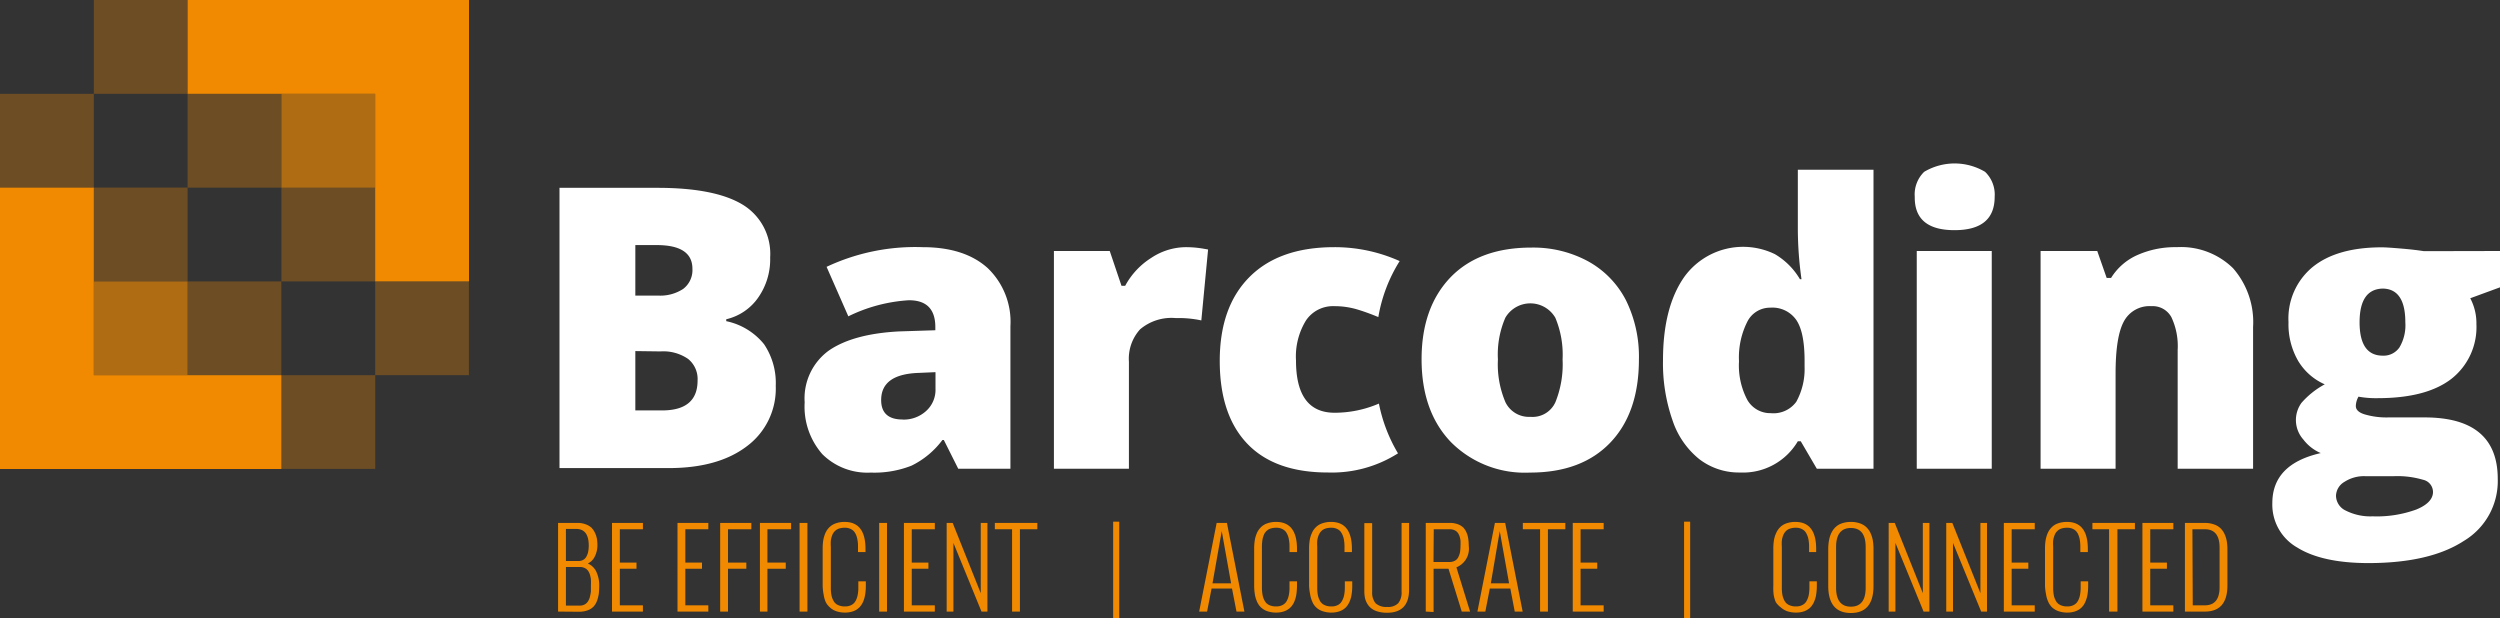 <svg id="a8405561-97d0-4e81-b628-22d4aaeb0cb8" data-name="Layer 1" xmlns="http://www.w3.org/2000/svg" viewBox="0 0 300 74.19"><rect x="0" y="0" width="300" height="74.19" fill="#333333" stroke="none"/><defs><style>.b48d8c42-73e7-44a3-89c2-72e65a772f4b,.b8597d76-f96d-4a1e-a890-f2f066506a22,.b968e0a7-85de-4a6e-8e51-fcd339fb7fef{fill:#f18a00;}.b8597d76-f96d-4a1e-a890-f2f066506a22{opacity:0.3;}.b968e0a7-85de-4a6e-8e51-fcd339fb7fef{opacity:0.65;}.e7ef693b-3d5f-4112-acb6-7737d1a52461{fill:#fff;}</style></defs><rect class="b8597d76-f96d-4a1e-a890-f2f066506a22" y="11.26" width="11.26" height="11.26"/><rect class="b8597d76-f96d-4a1e-a890-f2f066506a22" x="11.26" width="11.25" height="11.26"/><rect class="b8597d76-f96d-4a1e-a890-f2f066506a22" x="11.26" y="22.51" width="11.25" height="11.26"/><rect class="b968e0a7-85de-4a6e-8e51-fcd339fb7fef" x="11.26" y="33.77" width="11.25" height="11.25"/><rect class="b8597d76-f96d-4a1e-a890-f2f066506a22" x="22.51" y="11.26" width="11.25" height="11.26"/><rect class="b8597d76-f96d-4a1e-a890-f2f066506a22" x="22.51" y="33.77" width="11.25" height="11.25"/><polygon class="b48d8c42-73e7-44a3-89c2-72e65a772f4b" points="11.26 45.02 11.26 22.51 0 22.51 0 56.28 33.77 56.28 33.77 45.02 11.26 45.02"/><rect class="b968e0a7-85de-4a6e-8e51-fcd339fb7fef" x="33.77" y="11.26" width="11.26" height="11.26"/><rect class="b8597d76-f96d-4a1e-a890-f2f066506a22" x="33.77" y="22.51" width="11.26" height="11.26"/><rect class="b8597d76-f96d-4a1e-a890-f2f066506a22" x="33.77" y="45.02" width="11.26" height="11.25"/><polygon class="b48d8c42-73e7-44a3-89c2-72e65a772f4b" points="22.51 0 22.51 11.26 45.02 11.26 45.02 33.77 56.28 33.77 56.28 0 22.51 0"/><rect class="b8597d76-f96d-4a1e-a890-f2f066506a22" x="45.02" y="33.77" width="11.25" height="11.25"/><path class="b48d8c42-73e7-44a3-89c2-72e65a772f4b" d="M316.88,186.14V175.5h2.29a2.67,2.67,0,0,1,1,.16,2,2,0,0,1,.7.4,2.14,2.14,0,0,1,.43.62,2.84,2.84,0,0,1,.24.73,4.88,4.88,0,0,1,.06.79,3,3,0,0,1-.3,1.3,1.76,1.76,0,0,1-.85.87,2,2,0,0,1,.66.46,2,2,0,0,1,.42.67,4.15,4.15,0,0,1,.22.74,3.61,3.61,0,0,1,.07.73,9.25,9.25,0,0,1-.05,1,4.49,4.49,0,0,1-.21.86,2.23,2.23,0,0,1-.42.71,2,2,0,0,1-.71.45,3,3,0,0,1-1,.17Zm.94-6.07h1.51a1.1,1.1,0,0,0,.59-.15,1,1,0,0,0,.38-.42,2,2,0,0,0,.2-.59,3.69,3.69,0,0,0,.06-.69c0-1.33-.5-2-1.52-2h-1.22Zm0,5.35h1.68a1.13,1.13,0,0,0,.56-.13,1.1,1.1,0,0,0,.39-.35,1.69,1.69,0,0,0,.24-.54,5,5,0,0,0,.13-.67c0-.23,0-.48,0-.76a6.59,6.59,0,0,0,0-.67,2.94,2.94,0,0,0-.12-.59,1.6,1.6,0,0,0-.24-.49,1,1,0,0,0-.39-.31,1.26,1.26,0,0,0-.57-.12h-1.68Z" transform="translate(-249.91 -112.75)"/><path class="b48d8c42-73e7-44a3-89c2-72e65a772f4b" d="M323.35,186.14V175.5h3.71v.76h-2.77v4h2V181h-2v4.39h2.77v.75Z" transform="translate(-249.91 -112.75)"/><path class="b48d8c42-73e7-44a3-89c2-72e65a772f4b" d="M331.21,186.14V175.5h3.7v.76h-2.76v4h2V181h-2v4.39h2.76v.75Z" transform="translate(-249.91 -112.75)"/><path class="b48d8c42-73e7-44a3-89c2-72e65a772f4b" d="M336.33,186.14V175.5h3.74v.76h-2.8v4h2.2V181h-2.2v5.14Z" transform="translate(-249.91 -112.75)"/><path class="b48d8c42-73e7-44a3-89c2-72e65a772f4b" d="M341.1,186.14V175.5h3.74v.76H342v4h2.2V181H342v5.14Z" transform="translate(-249.91 -112.75)"/><path class="b48d8c42-73e7-44a3-89c2-72e65a772f4b" d="M345.86,186.14V175.5h.94v10.64Z" transform="translate(-249.91 -112.75)"/><path class="b48d8c42-73e7-44a3-89c2-72e65a772f4b" d="M348.63,183.06V178.6a6.5,6.5,0,0,1,.07-1,3.8,3.8,0,0,1,.26-.89,2.25,2.25,0,0,1,.49-.7,2,2,0,0,1,.76-.46,3.1,3.1,0,0,1,1.06-.17c1.67,0,2.5,1.09,2.5,3.25V179h-.9v-.64a4.16,4.16,0,0,0-.08-.91,2.3,2.3,0,0,0-.25-.71,1.18,1.18,0,0,0-.5-.49,1.54,1.54,0,0,0-.77-.17,2.16,2.16,0,0,0-.71.11,1.23,1.23,0,0,0-.49.32,1.27,1.27,0,0,0-.3.49,2.57,2.57,0,0,0-.16.62,5.5,5.5,0,0,0,0,.74v4.88a4.88,4.88,0,0,0,.07.91,2.16,2.16,0,0,0,.26.71,1.12,1.12,0,0,0,.52.49,1.87,1.87,0,0,0,.85.17,1.54,1.54,0,0,0,.77-.17,1.18,1.18,0,0,0,.5-.49,2.3,2.3,0,0,0,.25-.71,4.22,4.22,0,0,0,.08-.91v-.73h.9v.52a6.45,6.45,0,0,1-.07,1,3.77,3.77,0,0,1-.24.89,2.23,2.23,0,0,1-.46.71,2,2,0,0,1-.71.46,3,3,0,0,1-1,.17,3.22,3.22,0,0,1-1.08-.17,2.17,2.17,0,0,1-.76-.46A2.12,2.12,0,0,1,349,185a3.4,3.4,0,0,1-.25-.88A6.5,6.5,0,0,1,348.63,183.06Z" transform="translate(-249.91 -112.75)"/><path class="b48d8c42-73e7-44a3-89c2-72e65a772f4b" d="M355.41,186.14V175.5h.94v10.64Z" transform="translate(-249.91 -112.75)"/><path class="b48d8c42-73e7-44a3-89c2-72e65a772f4b" d="M358.38,186.14V175.5h3.71v.76h-2.77v4h2V181h-2v4.39h2.77v.75Z" transform="translate(-249.91 -112.75)"/><path class="b48d8c42-73e7-44a3-89c2-72e65a772f4b" d="M363.51,186.14V175.5h.72l3.37,8.43V175.5h.8v10.64h-.71l-3.37-8.24v8.24Z" transform="translate(-249.91 -112.75)"/><path class="b48d8c42-73e7-44a3-89c2-72e65a772f4b" d="M371.36,186.14v-9.88h-2.07v-.76h5.1v.76H372.3v9.88Z" transform="translate(-249.91 -112.75)"/><path class="b48d8c42-73e7-44a3-89c2-72e65a772f4b" d="M383.49,186.93V175.35h.73v11.58Z" transform="translate(-249.91 -112.75)"/><path class="b48d8c42-73e7-44a3-89c2-72e65a772f4b" d="M394.76,186.14h-.95l2.1-10.64h1.23l2.1,10.64h-.95l-.54-2.77H395.3Zm.65-3.39h2.23l-1.12-6.27Z" transform="translate(-249.91 -112.75)"/><path class="b48d8c42-73e7-44a3-89c2-72e65a772f4b" d="M400.41,183.06V178.6a6.5,6.5,0,0,1,.07-1,3.8,3.8,0,0,1,.26-.89,2.25,2.25,0,0,1,.49-.7,1.91,1.91,0,0,1,.76-.46,3.1,3.1,0,0,1,1.06-.17c1.67,0,2.5,1.09,2.5,3.25V179h-.9v-.64a4.16,4.16,0,0,0-.08-.91,2.3,2.3,0,0,0-.25-.71,1.18,1.18,0,0,0-.5-.49,1.54,1.54,0,0,0-.77-.17,2.16,2.16,0,0,0-.71.11,1.23,1.23,0,0,0-.49.32,1.27,1.27,0,0,0-.3.49,2.57,2.57,0,0,0-.16.62,5.38,5.38,0,0,0-.05.74v4.88a4.81,4.81,0,0,0,.08.91,2.16,2.16,0,0,0,.26.71,1.12,1.12,0,0,0,.52.49,1.84,1.84,0,0,0,.85.17,1.54,1.54,0,0,0,.77-.17,1.18,1.18,0,0,0,.5-.49,2.3,2.3,0,0,0,.25-.71,4.22,4.22,0,0,0,.08-.91v-.73h.9v.52a7.91,7.91,0,0,1-.07,1,3.77,3.77,0,0,1-.24.89,2.23,2.23,0,0,1-.46.71,2,2,0,0,1-.72.46,2.85,2.85,0,0,1-1,.17,3.22,3.22,0,0,1-1.08-.17,2.08,2.08,0,0,1-.76-.46,2.12,2.12,0,0,1-.48-.71,3.4,3.4,0,0,1-.25-.88A6.5,6.5,0,0,1,400.41,183.06Z" transform="translate(-249.91 -112.75)"/><path class="b48d8c42-73e7-44a3-89c2-72e65a772f4b" d="M407,183.06V178.6a6.5,6.5,0,0,1,.07-1,3.4,3.4,0,0,1,.27-.89,2.08,2.08,0,0,1,.48-.7,2,2,0,0,1,.76-.46,3.16,3.16,0,0,1,1.07-.17c1.66,0,2.49,1.09,2.49,3.25V179h-.89v-.64a4.89,4.89,0,0,0-.08-.91,2.31,2.31,0,0,0-.26-.71,1.16,1.16,0,0,0-.49-.49,1.59,1.59,0,0,0-.77-.17,2.22,2.22,0,0,0-.72.11,1.31,1.31,0,0,0-.49.32,1.57,1.57,0,0,0-.3.49,2.57,2.57,0,0,0-.16.62,5.5,5.5,0,0,0,0,.74v4.88a4.88,4.88,0,0,0,.07.91,2.41,2.41,0,0,0,.26.71,1.15,1.15,0,0,0,.53.49,1.82,1.82,0,0,0,.85.17,1.59,1.59,0,0,0,.77-.17,1.16,1.16,0,0,0,.49-.49,2.31,2.31,0,0,0,.26-.71,5,5,0,0,0,.08-.91v-.73h.89v.52a6.45,6.45,0,0,1-.07,1,3.35,3.35,0,0,1-.24.89,2.4,2.4,0,0,1-.45.71,2.17,2.17,0,0,1-.72.46,2.85,2.85,0,0,1-1,.17,3.24,3.24,0,0,1-1.09-.17,2,2,0,0,1-1.24-1.17,3.85,3.85,0,0,1-.25-.88A6.5,6.5,0,0,1,407,183.06Z" transform="translate(-249.91 -112.75)"/><path class="b48d8c42-73e7-44a3-89c2-72e65a772f4b" d="M413.63,183.53v-8h.94v8.24a2,2,0,0,0,.41,1.37,1.89,1.89,0,0,0,1.4.44,1.67,1.67,0,0,0,1.32-.45,2,2,0,0,0,.4-1.36V175.5H419v8c0,1.85-.88,2.78-2.65,2.78a3.8,3.8,0,0,1-1.12-.15,2.25,2.25,0,0,1-.79-.4,2,2,0,0,1-.5-.61,2.28,2.28,0,0,1-.26-.76A4.57,4.57,0,0,1,413.63,183.53Z" transform="translate(-249.91 -112.75)"/><path class="b48d8c42-73e7-44a3-89c2-72e65a772f4b" d="M421,186.14V175.5h2.83a2.75,2.75,0,0,1,1,.15,1.92,1.92,0,0,1,.66.39,2,2,0,0,1,.4.61,2.79,2.79,0,0,1,.21.75,5.57,5.57,0,0,1,.06.85,2.41,2.41,0,0,1-1.48,2.58l1.64,5.31h-1L423.73,181h-1.79v5.19Zm.93-5.95h1.89a1.35,1.35,0,0,0,.69-.16,1,1,0,0,0,.41-.45,2.36,2.36,0,0,0,.2-.62,5.38,5.38,0,0,0,.05-.74,5.66,5.66,0,0,0,0-.61,3.13,3.13,0,0,0-.12-.53,1.67,1.67,0,0,0-.24-.44,1.15,1.15,0,0,0-.39-.28,1.42,1.42,0,0,0-.57-.1h-1.89Z" transform="translate(-249.91 -112.75)"/><path class="b48d8c42-73e7-44a3-89c2-72e65a772f4b" d="M428.15,186.14h-.95l2.1-10.64h1.23l2.1,10.64h-.95l-.53-2.77h-2.46Zm.66-3.39H431l-1.12-6.27Z" transform="translate(-249.91 -112.75)"/><path class="b48d8c42-73e7-44a3-89c2-72e65a772f4b" d="M434.72,186.14v-9.88h-2.07v-.76h5.1v.76h-2.09v9.88Z" transform="translate(-249.91 -112.75)"/><path class="b48d8c42-73e7-44a3-89c2-72e65a772f4b" d="M438.64,186.14V175.5h3.71v.76h-2.77v4h2V181h-2v4.39h2.77v.75Z" transform="translate(-249.91 -112.75)"/><path class="b48d8c42-73e7-44a3-89c2-72e65a772f4b" d="M452,186.93V175.35h.73v11.58Z" transform="translate(-249.91 -112.75)"/><path class="b48d8c42-73e7-44a3-89c2-72e65a772f4b" d="M462.71,183.06V178.6a6.5,6.5,0,0,1,.07-1,3.4,3.4,0,0,1,.27-.89,2.23,2.23,0,0,1,.48-.7,2,2,0,0,1,.76-.46,3.16,3.16,0,0,1,1.07-.17c1.66,0,2.49,1.09,2.49,3.25V179H467v-.64a4.89,4.89,0,0,0-.08-.91,2.31,2.31,0,0,0-.26-.71,1.13,1.13,0,0,0-.5-.49,1.5,1.5,0,0,0-.76-.17,2.12,2.12,0,0,0-.71.11,1.27,1.27,0,0,0-.5.32,1.57,1.57,0,0,0-.3.49,2.57,2.57,0,0,0-.16.62,5.5,5.5,0,0,0,0,.74v4.88a4.88,4.88,0,0,0,.07.91,2.41,2.41,0,0,0,.26.71,1.15,1.15,0,0,0,.53.49,1.82,1.82,0,0,0,.85.17,1.5,1.5,0,0,0,.76-.17,1.13,1.13,0,0,0,.5-.49,2.31,2.31,0,0,0,.26-.71,5,5,0,0,0,.08-.91v-.73h.89v.52a6.45,6.45,0,0,1-.07,1,3.35,3.35,0,0,1-.24.89,2.4,2.4,0,0,1-.45.71,2.17,2.17,0,0,1-.72.46,2.85,2.85,0,0,1-1,.17,3.24,3.24,0,0,1-1.09-.17,2.27,2.27,0,0,1-.76-.46A2.46,2.46,0,0,1,463,185a3.85,3.85,0,0,1-.25-.88A6.5,6.5,0,0,1,462.71,183.06Z" transform="translate(-249.91 -112.75)"/><path class="b48d8c42-73e7-44a3-89c2-72e65a772f4b" d="M469.3,183.06V178.6a5.41,5.41,0,0,1,.09-1,3.3,3.3,0,0,1,.28-.89,2.28,2.28,0,0,1,.5-.7,2,2,0,0,1,.77-.46,3.26,3.26,0,0,1,1.08-.17,3.2,3.2,0,0,1,1.07.17,2.07,2.07,0,0,1,.78.46,2.28,2.28,0,0,1,.5.7,3.7,3.7,0,0,1,.28.89,6.43,6.43,0,0,1,.08,1v4.46c0,2.16-.9,3.25-2.71,3.25S469.3,185.22,469.3,183.06Zm4.49.21v-4.88q0-2.28-1.77-2.28c-1.18,0-1.78.76-1.78,2.28v4.88c0,1.52.6,2.28,1.78,2.28S473.79,184.79,473.79,183.27Z" transform="translate(-249.91 -112.75)"/><path class="b48d8c42-73e7-44a3-89c2-72e65a772f4b" d="M476.55,186.14V175.5h.73l3.37,8.43V175.5h.79v10.64h-.7l-3.38-8.24v8.24Z" transform="translate(-249.91 -112.75)"/><path class="b48d8c42-73e7-44a3-89c2-72e65a772f4b" d="M483.46,186.14V175.5h.73l3.37,8.43V175.5h.79v10.64h-.7l-3.38-8.24v8.24Z" transform="translate(-249.91 -112.75)"/><path class="b48d8c42-73e7-44a3-89c2-72e65a772f4b" d="M490.37,186.14V175.5h3.71v.76h-2.77v4h2V181h-2v4.39h2.77v.75Z" transform="translate(-249.91 -112.75)"/><path class="b48d8c42-73e7-44a3-89c2-72e65a772f4b" d="M495.31,183.06V178.6a6.5,6.5,0,0,1,.07-1,3.8,3.8,0,0,1,.26-.89,2.25,2.25,0,0,1,.49-.7,1.94,1.94,0,0,1,.75-.46,3.2,3.2,0,0,1,1.07-.17c1.67,0,2.5,1.09,2.5,3.25V179h-.9v-.64a4.89,4.89,0,0,0-.08-.91,2.3,2.3,0,0,0-.25-.71,1.18,1.18,0,0,0-.5-.49,1.54,1.54,0,0,0-.77-.17,2.16,2.16,0,0,0-.71.11,1.23,1.23,0,0,0-.49.32,1.27,1.27,0,0,0-.3.49,2.57,2.57,0,0,0-.16.62,5.5,5.5,0,0,0,0,.74v4.88a4.88,4.88,0,0,0,.07.91,2.16,2.16,0,0,0,.26.71,1.12,1.12,0,0,0,.52.49,1.84,1.84,0,0,0,.85.17,1.54,1.54,0,0,0,.77-.17,1.18,1.18,0,0,0,.5-.49,2.3,2.3,0,0,0,.25-.71,5,5,0,0,0,.08-.91v-.73h.9v.52a6.45,6.45,0,0,1-.07,1,3.36,3.36,0,0,1-.25.89,2.05,2.05,0,0,1-.45.71,2,2,0,0,1-.72.46,2.85,2.85,0,0,1-1,.17,3.22,3.22,0,0,1-1.08-.17,2.32,2.32,0,0,1-.77-.46,2.25,2.25,0,0,1-.47-.71,3.4,3.4,0,0,1-.25-.88A6.5,6.5,0,0,1,495.31,183.06Z" transform="translate(-249.91 -112.75)"/><path class="b48d8c42-73e7-44a3-89c2-72e65a772f4b" d="M503,186.14v-9.88H501v-.76h5.1v.76H504v9.88Z" transform="translate(-249.91 -112.75)"/><path class="b48d8c42-73e7-44a3-89c2-72e65a772f4b" d="M507,186.14V175.5h3.71v.76h-2.77v4h2V181h-2v4.39h2.77v.75Z" transform="translate(-249.91 -112.75)"/><path class="b48d8c42-73e7-44a3-89c2-72e65a772f4b" d="M512.1,186.14V175.5h2.39a3.2,3.2,0,0,1,1.07.17,2.1,2.1,0,0,1,.78.44,2.35,2.35,0,0,1,.5.69,3.54,3.54,0,0,1,.28.87,6.14,6.14,0,0,1,.08,1V183c0,2.09-.9,3.14-2.71,3.14Zm.94-.75h1.45c1.18,0,1.77-.73,1.77-2.18v-4.75c0-1.47-.59-2.2-1.77-2.2H513Z" transform="translate(-249.91 -112.75)"/><path class="e7ef693b-3d5f-4112-acb6-7737d1a52461" d="M415.38,161.18a13.47,13.47,0,0,1-5.31,1.1c-3.09,0-4.64-2.08-4.64-6.27a8.26,8.26,0,0,1,1.2-4.81,3.9,3.9,0,0,1,3.39-1.71,9.52,9.52,0,0,1,2.88.43c.75.23,1.55.52,2.41.88a18.35,18.35,0,0,1,2.56-6.72,19,19,0,0,0-7.85-1.67q-6.6,0-10.17,3.58t-3.57,10.07q0,6.48,3.31,9.94t9.71,3.45a14.78,14.78,0,0,0,8.37-2.3h0A18.72,18.72,0,0,1,415.38,161.18Z" transform="translate(-249.91 -112.75)"/><path class="e7ef693b-3d5f-4112-acb6-7737d1a52461" d="M317.05,135.29H328.8q6.87,0,10.2,2a6.9,6.9,0,0,1,3.33,6.35,8,8,0,0,1-1.45,4.84,6.44,6.44,0,0,1-3.82,2.58v.23a7.89,7.89,0,0,1,4.54,2.77,8.34,8.34,0,0,1,1.4,5,8.61,8.61,0,0,1-3.44,7.22q-3.45,2.64-9.4,2.64H317.05Zm9.1,12.93h2.74a5,5,0,0,0,3-.8A2.83,2.83,0,0,0,333,145q0-2.84-4.29-2.84h-2.56Zm0,6.66V162h3.21q4.26,0,4.26-3.59a3.1,3.1,0,0,0-1.14-2.59,5.24,5.24,0,0,0-3.31-.9Z" transform="translate(-249.91 -112.75)"/><path class="e7ef693b-3d5f-4112-acb6-7737d1a52461" d="M364.9,169l-1.73-3.45H363a10.22,10.22,0,0,1-3.71,3.08,12.15,12.15,0,0,1-4.89.83,7.66,7.66,0,0,1-5.81-2.21,8.64,8.64,0,0,1-2.12-6.22,7.09,7.09,0,0,1,2.91-6.22q2.91-2,8.41-2.29l4.36-.14V152q0-3.23-3.18-3.22a19,19,0,0,0-7.26,1.93l-2.61-5.94a25,25,0,0,1,11.53-2.36q5,0,7.78,2.49a8.92,8.92,0,0,1,2.75,7V169Zm-6.69-5.9a4,4,0,0,0,2.8-1,3.41,3.41,0,0,0,1.16-2.69v-2l-2.07.09q-4.46.17-4.45,3.27C355.65,162.29,356.5,163.09,358.21,163.09Z" transform="translate(-249.91 -112.75)"/><path class="e7ef693b-3d5f-4112-acb6-7737d1a52461" d="M392.13,142.41a12.38,12.38,0,0,1,2.24.19l.51.09-.81,8.51a13,13,0,0,0-3.07-.28,5.83,5.83,0,0,0-4.28,1.35,5.24,5.24,0,0,0-1.34,3.88V169h-9V142.87h6.7l1.41,4.18h.44a9,9,0,0,1,3.14-3.36A7.59,7.59,0,0,1,392.13,142.41Z" transform="translate(-249.91 -112.75)"/><path class="e7ef693b-3d5f-4112-acb6-7737d1a52461" d="M446.58,155.88q0,6.41-3.45,10t-9.65,3.58a12.5,12.5,0,0,1-9.46-3.66q-3.51-3.66-3.52-9.91T424,146q3.45-3.54,9.67-3.54a13.8,13.8,0,0,1,6.8,1.64,11.15,11.15,0,0,1,4.56,4.69A15.28,15.28,0,0,1,446.58,155.88Zm-16.92,0a11.62,11.62,0,0,0,.9,5.13,3.13,3.13,0,0,0,3,1.76,3,3,0,0,0,3-1.76,12.14,12.14,0,0,0,.86-5.13,11.45,11.45,0,0,0-.87-5,3.47,3.47,0,0,0-6,0A11.08,11.08,0,0,0,429.66,155.88Z" transform="translate(-249.91 -112.75)"/><path class="e7ef693b-3d5f-4112-acb6-7737d1a52461" d="M458.71,169.45a7.8,7.8,0,0,1-4.87-1.59,10,10,0,0,1-3.23-4.68,20.74,20.74,0,0,1-1.14-7.21q0-6.36,2.56-10a8.71,8.71,0,0,1,10.87-2.72,8.47,8.47,0,0,1,3,3h.19a43.58,43.58,0,0,1-.44-6.13v-7h9.08V169h-6.8L466,165.7h-.35A7.63,7.63,0,0,1,458.71,169.45Zm3.69-7.12a3.39,3.39,0,0,0,3.06-1.36,8.13,8.13,0,0,0,1-4.2v-.71c0-2.31-.33-3.94-1-4.92a3.49,3.49,0,0,0-3.11-1.47,3.05,3.05,0,0,0-2.76,1.68,9.52,9.52,0,0,0-1,4.76,8.83,8.83,0,0,0,1,4.63A3.17,3.17,0,0,0,462.4,162.33Z" transform="translate(-249.91 -112.75)"/><path class="e7ef693b-3d5f-4112-acb6-7737d1a52461" d="M479.68,136.37a3.79,3.79,0,0,1,1.13-3,7.15,7.15,0,0,1,7.31,0,3.79,3.79,0,0,1,1.15,3q0,4-4.82,4T479.68,136.37ZM488.92,169h-9V142.87h9Z" transform="translate(-249.91 -112.75)"/><path class="e7ef693b-3d5f-4112-acb6-7737d1a52461" d="M511.23,169V154.75a8.14,8.14,0,0,0-.75-3.93,2.55,2.55,0,0,0-2.41-1.33,3.48,3.48,0,0,0-3.29,1.82q-1,1.83-1,6.25V169h-9V142.87h6.8l1.13,3.23h.53a7.1,7.1,0,0,1,3.19-2.76,11.19,11.19,0,0,1,4.69-.93,8.91,8.91,0,0,1,6.75,2.52,9.82,9.82,0,0,1,2.41,7.07v17Z" transform="translate(-249.91 -112.75)"/><path class="e7ef693b-3d5f-4112-acb6-7737d1a52461" d="M549.91,142.87v4.36l-3.57,1.31a6.4,6.4,0,0,1,.74,3.12,7.88,7.88,0,0,1-3,6.55q-3,2.32-8.84,2.32a11.71,11.71,0,0,1-2.31-.18,2.35,2.35,0,0,0-.32,1.13c0,.44.36.79,1.08,1a9.22,9.22,0,0,0,2.84.36h4.33q8.79,0,8.78,7.4a8.36,8.36,0,0,1-4.07,7.42q-4.07,2.65-11.42,2.66c-3.7,0-6.56-.62-8.56-1.86a5.92,5.92,0,0,1-3-5.34q0-4.68,5.81-6a5.17,5.17,0,0,1-2.09-1.63,3.51,3.51,0,0,1-.22-4.4,10,10,0,0,1,2.79-2.22,7,7,0,0,1-3.19-2.81,8.78,8.78,0,0,1-1.16-4.66,8,8,0,0,1,2.9-6.61c1.94-1.57,4.7-2.36,8.3-2.36.47,0,1.3.06,2.47.16s2,.21,2.58.3Zm-19.68,29.37a2,2,0,0,0,1.19,1.79,6.54,6.54,0,0,0,3.21.68,13.8,13.8,0,0,0,5.24-.82c1.32-.54,2-1.25,2-2.11a1.51,1.51,0,0,0-1.2-1.46,10.88,10.88,0,0,0-3.44-.43h-3.53a4.3,4.3,0,0,0-2.45.68A2,2,0,0,0,530.23,172.24Zm2.83-20.81q0,4,2.79,4a2.31,2.31,0,0,0,2-1,5.22,5.22,0,0,0,.7-3q0-4-2.7-4.05C534,147.42,533.06,148.75,533.06,151.43Z" transform="translate(-249.91 -112.75)"/></svg>